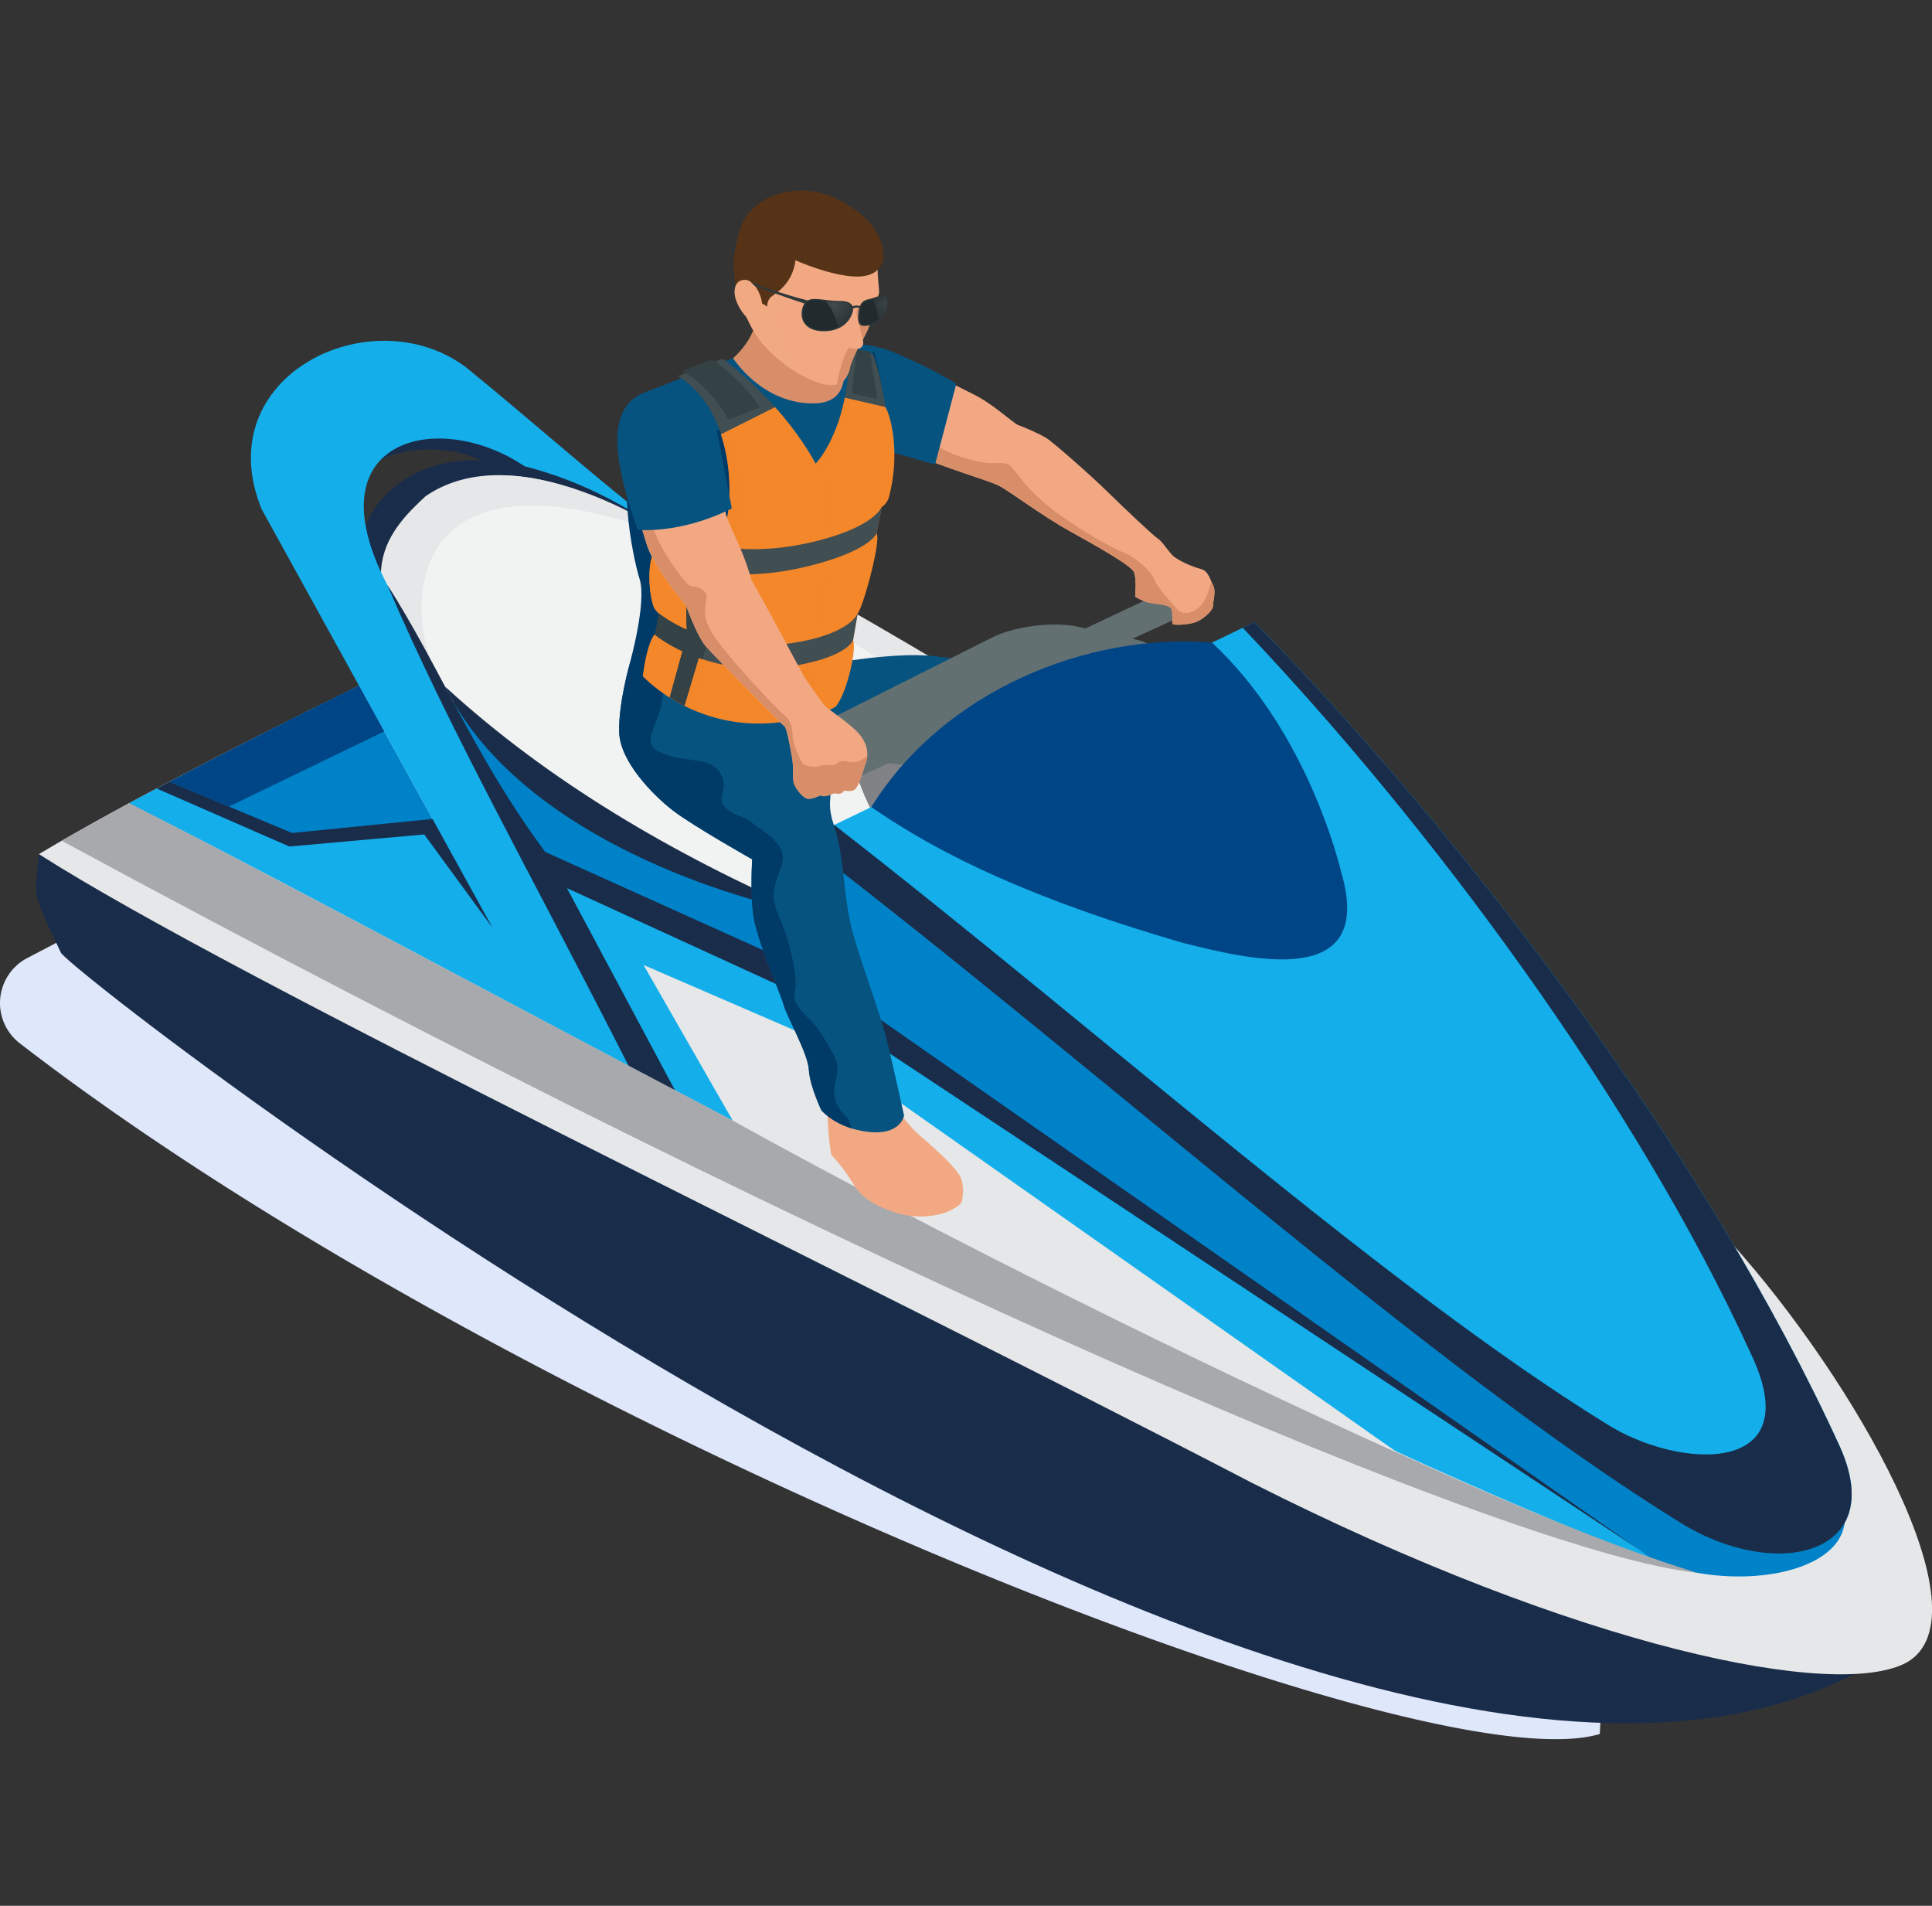 <?xml version="1.0" encoding="UTF-8"?> <svg xmlns="http://www.w3.org/2000/svg" width="73" height="72" fill="none" viewBox="0 0 73 72"><rect x="0" y="0" width="73" height="72" fill="#333333" stroke="none"/><g clip-path="url(#clip0)"><path d="M60.447 65.509C53.747 67.515 19.4 53.813.754 39.42a1.92 1.92 0 0 1 .289-3.233l20.096-10.51c9.078 5.066 40.447 21.876 39.308 39.83z" fill="#DFE7FB"></path><path d="M18.15 17.401c-.855-.494-2.645-.618-3.781-.018.037-.222 1.709-1.53 4.451-.334.194.08.659.285 1 .565 2.063.528 4.073 1.542 5.863 2.894-3.233.825-9.322 4.408-10.679 4.545l-1.538-2.477c-.415-4.383 3.029-5.312 4.685-5.175zM1.467 32.29c-.129 1.682-.344 1.216.83 3.693.073.593 51.263 40.678 69.992 25.822C46.89 57.394 30.033 45.33 4.77 30.423l-3.304 1.866z" fill="#192D4B"></path><path d="M70.04 63.254c-2.131.686-6.341 1.92-27.235-8.576-14.17-6.976-27.957-13.976-41.424-21.483l.086-.93 41.88 21.714c0 .003 15.63 8.59 26.693 9.275z" fill="#192D4B"></path><path d="M72.046 62.806c-2.62 1.43-12.299-.491-24.755-6.792C31.586 47.849 9.038 37.1 1.47 32.268c6.929-4.152 22.364-11.302 25.007-12.342C40.344 27.35 55.553 37.43 65.443 46.982c4.596 5.115 9.724 14.043 6.603 15.824z" fill="#E6E7E8"></path><path d="M16.344 30.94l-2.777-5.035a298.45 298.45 0 0 0-8.684 4.44l8.952 4.56 2.51-3.965z" fill="#0082C8"></path><path d="M14.8 20.378c1.08-2.23 4.121-3.629 8.935-.944 2.504 1.149 14.267 8.1 19.613 12.197l-10.742 6.612-9.866-3.513-2.968-3.81-2.368-1.68c-1.034-2.038-2.008-4.09-2.763-6.25-.48-1.115-.024-2.267.16-2.611z" fill="#F1F2F2"></path><path d="M41.196 36.59s.137.732.504 1.2c.367.47 1.394 1.145 2.034 1.507.64.363 1.688.792 1.604 1.903 0 0 .178.582-1.024.642-1.202.057-1.785-.101-2.383-.686-.601-.582-.997-.689-1.761-.828-.764-.14-1.032-.236-1.032-.236s-.296-.481-.26-1.007c.037-.526.444-1.08.252-1.7-.194-.622-.616-1.657-.616-1.657l2.333-.43.349 1.292z" fill="#F2A983"></path><path d="M41.7 37.624s-.126-3.732-.764-5.273c-.638-1.542-.821-5.104-1.302-5.938-.48-.833-2.632-1.501-4.585-1.644-1.955-.142-5.438.632-5.438.632s-.38 3-.38 3.192c0 .191 4.196.331 5.199.31 1.002-.02 2.577.534 2.577.534s-.388 1.933.346 3.412c.733 1.478 1.486 4.742 1.486 4.742s.75 1.097 2.86.033z" fill="#065380"></path><path d="M25.473 20.322c-1.832-1.217-6.43-3.624-9.396-1.572-1.195 1.121-3.444 3.18.74 7.19-1.499-1.774-2.433-9.882 8.656-5.618z" fill="#E6E7E8"></path><path d="M14.234 22.835c1.056 3.689 11.625 10.24 16.517 11.783v3.065c-3.974-1.75-11.315-5.193-11.315-5.193l-1.456-2.958c-1.166-2.102-3.328-4.823-3.746-6.697z" fill="#0082C8"></path><path d="M30.283 31.764c13.698 10.39 25.285 21.063 33.828 25.894 3.328 1.597 4.94.706 5.59-.138-.27 2.253-5.251 2.721-8.12.987-8.986-4.856-17.104-10.992-30.828-21.75l-.47-4.993z" fill="#0082C8"></path><path d="M4.88 30.345l1.043-.554 5.015 2.19 5.407-1.038-6.46-11.709c-2.049-5.037 4.16-8.035 7.725-5.356 2.648 2.152 5.716 4.909 7.903 6.472-.853-.476-2.717-1.98-5.69-2.734-3.25-2.197-8.084-1.053-5.19 4.481 1.415 2.16 3.541 7.158 5.15 9.848l10.968 4.817c11.17 8.713 32.637 22.529 31.634 22.156-16.876-6.43-44.24-21.864-57.504-28.573z" fill="#14AFEB"></path><path d="M43.197 27.766l-.305-3.53-10.519 5.04c1.058 3.054 3.528 5.767 5.942 7.677l-3.509-5.032 8.39-4.155z" fill="#414042"></path><path d="M37.032 29.555l-.006.018-.472 1.44-2.543 1.39s-1.247-1.73-1.638-3.174l1.207-.407 1.764.01 1.688.723z" fill="#808285"></path><path d="M29.448 29.52l2.108-.961-.635-.083c-.948-.124-1.027-.577-.174-1.005l6.745-3.388c.854-.427 2.315-.608 3.247-.404l.278.062 2.893-1.364a.617.617 0 0 1 .336-.057c.12.01.228.057.317.124l.257.195a.345.345 0 0 1-.066.595l-1.97.898.128.029c.389.085.625.227.709.393.05.101.047.21-.016.321l-.543 1.525-6.034 3.155-1.685-.722c-.514.073-1.024.088-1.433.034l-.328-.044-3.354 1.581a.673.673 0 0 1-.699-.07l-.157-.116a.41.41 0 0 1-.163-.373.412.412 0 0 1 .24-.326z" fill="#627072"></path><path d="M43.608 24.875l-.544 1.525-6.034 3.155-1.685-.722c-.01.003-.018.003-.029.003l8.339-4.16a.378.378 0 0 1-.047.2z" fill="#58595B"></path><path d="M30.283 31.763c11.62 8.905 23.658 19.858 33.246 25.785 3.59 2.209 7.837 1.204 5.989-2.899-4.987-10.916-14.112-22.987-22.115-31.146l-17.12 8.26z" fill="#14AFEB"></path><path d="M60.674 53.777c2.753 1.763 7.716 2.011 5.475-2.65-4.35-9.52-12.134-19.993-19.194-27.41l.446-.214c8.005 8.16 17.128 20.23 22.115 31.146 1.85 4.103-2.399 5.108-5.99 2.9C53.94 51.62 41.9 40.668 30.282 31.762l1.239-.598C41.756 39.12 52.252 48.57 60.674 53.777z" fill="#192D4B"></path><path d="M50.688 32.985c-.297-1.198-1.586-5.617-4.89-8.708-4.703-.383-10.139 1.81-12.876 6.213 1.863 1.287 5.07 3.197 11.821 5.144 2.412.603 7.233 1.804 5.945-2.649z" fill="#004687"></path><path d="M20.598 32.185L30.75 36.76l31.203 21.798-31.56-20.892-8.969-4.111 4.082 7.639-1.753-.924c-3.722-7.323-6.759-12.653-9.118-18.172 1.994 3.103 3.207 6.344 5.963 10.087zM6.405 29.532l4.627 1.936 5.312-.528 2.268 4.114-2.583-3.529-5.092.456-5.015-2.193.483-.256z" fill="#192D4B"></path><path d="M64.111 59.415c-6.719-.689-31.565-11.292-61.785-27.655l2.554-1.418c14.39 7.318 46.022 25.03 59.231 29.073z" fill="#A7A9AC"></path><path d="M14.52 27.632l-5.87 2.84-2.246-.94a251.56 251.56 0 0 1 7.163-3.627l.953 1.727z" fill="#004687"></path><path d="M52.827 54.895L30.3 39.045l-5.984-2.589 3.37 5.879c7.633 4.23 17.711 9.228 25.141 12.56z" fill="#E6E7E8"></path><path d="M30.538 34.507c-3.407-.673-11.037-3.135-13.722-8.568 3.927 3.595 8.601 6.329 13.722 8.568z" fill="#192D4B"></path><path d="M36.333 45.429s.183-.66-.116-1.092c-.302-.433-1.06-1.09-1.52-1.491-.459-.402-1.729-1.929-1.894-3.707l-2.084.476s.559 1.44.546 1.936c-.014.497.018 1.339.144 2.081 0 0 .33.33.65.813.321.484.458.888 1.615 1.313 1.157.422 2.283.111 2.659-.329z" fill="#F2A983"></path><path d="M34.16 42.144s-.121.758-1.35.618c-1.228-.14-1.779-.82-1.779-.82s-.438-.911-.472-1.53c-.034-.619-.837-2.009-.95-2.439-.113-.43-1.06-2.542-1.16-3.484-.1-.942-.027-2.024-.027-2.024s-2.233-1.261-2.984-1.836c-.75-.574-2.008-1.853-2.042-2.961-.034-1.11.415-2.653.415-2.653s1.488.955 2.457 1.087c.968.132 4.223.43 4.663.862.119.116.588 1.651.55 2.104-.103 1.238-.23 1.32.049 2.183.383 1.177.338 2.637.661 3.867s1.06 3.106 1.341 4.274c.284 1.17.628 2.752.628 2.752z" fill="#065380"></path><path d="M28.449 34.489c-.1-.942-.027-2.024-.027-2.024s-2.233-1.26-2.984-1.836c-.75-.574-2.008-1.853-2.042-2.961-.034-1.11.415-2.653.415-2.653s.53.339 1.163.642c.07.3.097.636.015.978-.236.973-.821 1.499.084 1.843.903.345 1.727.101 2.121.707.394.606-.126.875.152 1.248.276.372.777.385 1.084.662.307.277 1.402.772 1.095 1.626-.307.854-.428 1.131-.09 1.9.34.769.754 2.275.594 2.858-.158.582.706.996 1.084 1.7.378.705.643.894.477 1.58-.165.686-.044.996.418 1.473.086.09.133.227.152.393-.77-.246-1.12-.68-1.12-.68s-.44-.912-.473-1.53c-.034-.62-.837-2.01-.95-2.44-.121-.431-1.069-2.546-1.168-3.486z" fill="#003A67"></path><path d="M27.94 14.091s.625-.478.717-1.384c.092-.904 2.055-.58 2.055-.58l1.375 1.385s-.745 6.287-1.493 6.598c-.748.31-1.312-1.116-1.37-1.131-.058-.016-1.585-2.824-1.585-2.824l.302-2.064z" fill="#D88F69"></path><path d="M42.89 22.538s.298.212.658.256c.36.044.682.075.724.241.045.166.003.51.037.544.034.033.415.044.772-.044.357-.088.756-.48.75-.635-.005-.155.124-.554.006-.784-.118-.233-.181-.551-.465-.621-.286-.07-.89-.324-1.081-.528-.194-.207-.4-.536-.538-.616-.14-.08-1.289-1.165-1.91-1.776-.623-.611-2.048-1.867-2.308-2.027-.257-.16-.86-.422-1.055-.487-.192-.062-.94-.805-1.761-1.196-.822-.39-3.181-1.776-4.034-1.424-.85.353-.895 2.41-.835 2.59.06.178 1.042.199 1.173.258.132.06.89.63 2.037 1.09 1.15.46 2.352.794 2.722.991.37.197 1.625 1.137 2.625 1.69.997.555 2.314 1.292 2.433 1.546.118.251.05.932.05.932z" fill="#F2A983"></path><path d="M31.852 16.03c-.06-.179-.018-2.237.835-2.589.152-.062.352-.07.58-.039.1.58.375 1.916 1.147 2.656.995.956 1.659 1.158 2.472 1.36.814.199 1.05-.08 1.342.232.29.314.37.573 1.144 1.272.774.698 2.456 1.703 3.026 1.928.57.225 1.097.73 1.223 1.056.123.326.643.841.869 1.124.226.282.947.124 1.16-.676.034-.124.079-.251.131-.368.019.044.037.088.058.127.118.233-.01.63-.005.785.005.155-.394.546-.751.634-.357.088-.74.078-.772.044-.034-.034.008-.378-.036-.544-.045-.166-.368-.197-.725-.24-.36-.045-.658-.257-.658-.257s.068-.678-.048-.932c-.118-.253-1.433-.991-2.433-1.545-.997-.554-2.254-1.494-2.624-1.69-.37-.197-1.575-.531-2.722-.992-1.15-.46-1.908-1.03-2.037-1.09-.133-.057-1.115-.077-1.175-.256z" fill="#D88F69"></path><path d="M31.229 13.15s1.136-.43 2.572.173c1.435.6 2.333 1.175 2.333 1.175l-.803 3.055-2.685-.78-1.418-3.624z" fill="#065380"></path><path d="M27.984 13.934s-.126.996.52 1.548c1.606 1.372 1.89 3.947 1.89 3.947s1.66-3.559 1.015-5.482l1.622-.642s.806 2.601.247 4.587c-.56 1.985-1.247 2.718-1.247 2.718s.617 2.563-.118 4.312c-.735 1.75-2.659 2.724-5.01 2.027-2.35-.696-3.095-1.933-3.095-1.933s.633-2.268.36-3.14c-.273-.873-.966-4.246.037-5.579 1.002-1.338 3.779-2.363 3.779-2.363z" fill="#003A67"></path><path d="M27.701 13.53s.714-.598.856-1.385l3.777.686s.052 1.45-.294 2.252c-.347.802-2.893.347-3.607-.083-.716-.43-.732-1.47-.732-1.47z" fill="#D88F69"></path><path d="M32.942 15.502l-.22-1.9-.927-.212s.59 1.82-1.021 1.85c-1.98.037-3.074-1.71-3.074-1.71s-2.84 1.115-2.99 1.157c-.151.041-.251 4.69-.251 4.69l.157.394s-.33.53 1.893 1.115c2.225.585 6.241-.823 6.241-.823l.192-4.561z" fill="#065380"></path><path d="M27.688 16.504c-.64-.523-2.268-.396-2.417-.298l-.486.318a179.651 179.651 0 0 0-.328 2.853l.157.393s-.33.531 1.893 1.116c.07.018.144.036.22.05l.777-.59c.003.002.824-3.32.184-3.842z" fill="#003A67"></path><path d="M31.577 26.696c.443-.54.79-2.177.656-2.506l.173-1.017c.21-.228.898-2.775.712-3.02l.194-.997s.21-.107.288-.422c.43-1.686.04-3.094-.157-3.363l-1.522-.35c-.339 1.724-1.1 2.493-1.1 2.493a11.674 11.674 0 0 0-1.54-2.135l-2.045 1.025c.564 1.688.317 3.632-.131 4.168-.686.815-2.35.29-2.35.29-.225.075-.32 1.234-.068 2.034.042.13.205.282.205.282.163.347.105.513-.144.777-.313.334-.457 1.59-.457 1.59s2 2.2 5.315 1.723c1.477-.212 1.97-.572 1.97-.572z" fill="#F4872A"></path><path d="M26.588 24.248c-.168-1.59.415-3.166.415-3.166l-.394-.17c-.777.287-1.848-.05-1.848-.05-.225.075-.32 1.235-.068 2.035.042.13.205.282.205.282.163.347.105.513-.144.777-.313.334-.457 1.59-.457 1.59s.556.61 1.567 1.12l.724-2.418z" fill="#F4872A"></path><path opacity=".5" d="M31.404 21.567l-.493-.272c.084.986-.392 2.889-.392 2.889l.567-.466c.203-.528.318-2.151.318-2.151zM31.443 19.884c.218-1.317-.181-2.228-.181-2.228.648-1.01.898-2.265.898-2.265l-.234-.37c-.339 1.723-1.1 2.492-1.1 2.492.517 1.168.126 2.907.126 2.907l.491-.536zM27.11 20.57l-.063.07.341.05.496-.449s.333-.59.252-1.646c-.081-1.056-.367-1.892-.367-1.892l-.528-.3c.564 1.684.32 3.631-.131 4.167z" fill="#F4872A"></path><path opacity=".3" d="M29.285 15.377l-2.045 1.025.528.3 1.858-.929a10.83 10.83 0 0 0-.341-.396zM33.574 15.68a1.021 1.021 0 0 0-.126-.313l-1.522-.35.233.37 1.415.293zM30.91 21.295l-.145.039c-1.606.427-2.9.427-3.868.277l-.016.015.46.38s.091.086 1.02.115c.93.026 2.478-.218 2.538-.313.058-.091.01-.513.01-.513zM33.12 20.148s-.203.588-2.208 1.145l.494.271c.9-.204 1.47-.701 1.727-.976.026-.222.026-.385-.014-.44z" fill="#F4872A"></path><path opacity=".5" d="M26.306 26.866l.787-2.5c-.183-.787.247-2.356.247-2.356l-.454-.399-.031-.044c-.16.588-.376 1.631-.265 2.682l-.725 2.415c.137.068.284.138.441.202z" fill="#F4872A"></path><path opacity=".3" d="M32.233 24.19s-.147.496-1.659.856l.305.324c.71-.145 1.141-.417 1.357-.593.034-.272.039-.49-.003-.588zM32.259 24.044l-.027.145.027-.145z" fill="#F4872A"></path><path opacity=".5" d="M30.412 27.12c.153-.438.415-1.233.468-1.75l-.305-.324c-.05.013-.102.023-.157.036-.055.407-.218 1.421-.549 2.146.202-.036.38-.072.543-.109z" fill="#F4872A"></path><path opacity=".3" d="M30.274 25.11a7.286 7.286 0 0 1-3.388-.1l.002.007-.128.407s1.12.528 3.567.223l.089-.565c-.047.008-.095.018-.142.029z" fill="#F4872A"></path><path d="M27.302 13.55l-1.69.658c.818.502 1.335 1.313 1.63 2.193l2.044-1.025c-1.03-1.144-1.984-1.825-1.984-1.825zM32.983 13.377l-.897-.207a9.11 9.11 0 0 1-.16 1.848l1.522.35c-.16-1.217-.465-1.991-.465-1.991zM32.409 23.17s-.226.688-2.097 1.058c-1.554.306-2.822.109-3.74-.197-.063-.955.126-1.876.273-2.43.976.158 2.286.165 3.924-.27 2.144-.569 2.354-1.185 2.354-1.185l.2-1.02s-.192.712-2.337 1.279c-3.942 1.046-6.367-.637-6.367-.637l.145 1.087s.495.368 1.47.616c-.16.3-.352.953-.282 2.317-.682-.305-1.052-.616-1.052-.616l-.152.805s.37.308 1.04.624l-.481 1.742c.165.106.352.212.556.316l.54-1.804c.95.336 2.274.572 3.87.25 1.792-.36 1.96-.92 1.96-.92l.176-1.016z" fill="#414E52"></path><path d="M26.782 24.1l-.212-.066c-.063-.955.126-1.876.273-2.43l.191.028c.1-.367.242-.701.36-.942-1.25-.153-2.118-.546-2.522-.766l-.24-.031.13.968s.495.367 1.47.616c-.16.3-.352.952-.282 2.317-.682-.306-1.052-.617-1.052-.617l-.152.806s.37.308 1.039.623l-.48 1.743c.165.106.351.212.556.315l.54-1.804.137.047.244-.808zM26.895 13.576l-1.102.43a4.86 4.86 0 0 1 1.727 1.853l1.186-.466c-.588-.98-1.81-1.817-1.81-1.817zM33.153 15.078l-.973-.223.2-1.654.487.08.286 1.797z" fill="#344145"></path><path d="M29.422 7.46c.916-.335 2.163.01 2.911.791.75.782.822 1.533.824 1.864.005.332.04.624.06.88.022.257-.304.497-.304.497.2.401-.207 1.152-.31 1.333.014.083.019.15.003.192a.22.22 0 0 1-.205.163c-.12.246-.247.541-.278.67-.045.192-.17.842-.955.674-.785-.166-1.809-.87-2.389-1.582-.582-.71-1.065-1.986-1.018-3.14.047-1.15.745-2.009 1.661-2.343z" fill="#F2A983"></path><path d="M32.065 13.147c.02-.04.189.049.338.036-.12.246-.246.541-.278.67-.034.148-.115.562-.504.673.152-.95.444-1.38.444-1.38zM32.364 11.816c-.016-.355.75-.53.75-.53-.09.12-.205.206-.205.206.2.401-.207 1.152-.31 1.333-.046-.277-.22-.732-.235-1.01z" fill="#D88F69"></path><path opacity=".25" d="M29.422 7.46c.916-.335 2.162.01 2.91.791.751.782.822 1.533.825 1.864.002.104.005.205.013.3-1.444.617-2.342-.261-2.733-.238-.32.018-.435.21-.585.694-.15.484-.506.58-.535 1.152-.026.494.504 1.367.58 1.915a5.282 5.282 0 0 1-1.116-.99c-.582-.71-1.065-1.986-1.018-3.14.045-1.155.743-2.015 1.659-2.349z" fill="#F2A983"></path><path d="M30.057 9.833s1.325.6 2.304.616c.977.013 1.092-.665.995-1.061-.097-.397-.346-1.21-1.795-1.9-1.449-.692-3.192-.063-3.57 1.107-.378 1.173-.349 1.812.053 3.078 0 0-.021-1.183.278-1.038.3.148.457.616.473.826l.194.12s-.019-.231.16-.376c.178-.143.795-.474.908-1.372z" fill="#563317"></path><path d="M28.638 12.129c-.107.036-.351.07-.677-.474-.328-.543-.22-.963.026-1.053.247-.091.433.041.507.227.07.19.144 1.3.144 1.3z" fill="#F2A983"></path><path opacity=".25" d="M28.638 12.129c-.107.036-.351.07-.677-.474-.328-.543-.22-.963.026-1.053.247-.091.433.041.507.227.07.19.144 1.3.144 1.3z" fill="#F2A983"></path><path d="M29.621 11.096c.365.114.599.176.898.254.252-.138.695.026 1.22.02.108 0 .404.01.478.205a.337.337 0 0 1 .273-.01c.1-.27.349-.252.488-.303.627-.233.659.015.525.411-.147.425-.449.624-.835.642-.265.013-.28-.238-.21-.64a.577.577 0 0 1 .008-.033.262.262 0 0 0-.233.016.408.408 0 0 1-.016.132c-.11.396-.496.756-1.168.722-.759-.036-.869-.616-.68-1.002l.026-.044c-.233-.078-.517-.17-.755-.256-.229-.083-.956-.334-1.134-.422l-.145-.143c.599.26.995.368 1.26.45z" fill="#2E383B"></path><path d="M30.676 12.385c.105.05.231.078.378.083.677.034 1.024-.334 1.12-.689.043-.15.003-.25-.123-.308a.707.707 0 0 0-.31-.052c-.207.003-.404-.023-.577-.044-.37-.046-.638-.077-.75.158a.692.692 0 0 0-.04.534c.05.14.155.248.302.318zM32.566 12.256c.026.013.06.018.102.016.388-.018.661-.228.793-.611.112-.329.052-.399-.006-.425-.055-.026-.18-.033-.459.07-.034.013-.074.02-.116.031-.152.034-.322.07-.372.35-.063.352-.047.523.058.57z" fill="#212B2E"></path><mask id="a" maskUnits="userSpaceOnUse" x="31" y="11" width="2" height="2"><path d="M31.191 11.378c.166.02.352.041.549.041.126 0 .234.018.31.052.123.057.162.158.123.308a.914.914 0 0 1-.51.585 2.083 2.083 0 0 0-.472-.986z" fill="url(#paint0_linear)"></path></mask><g mask="url(#a)"><path opacity=".44" d="M31.191 11.378c.166.02.352.041.549.041.126 0 .234.018.31.052.123.057.162.158.123.308a.914.914 0 0 1-.51.585 2.083 2.083 0 0 0-.472-.986z" fill="url(#paint1_linear)"></path></g><mask id="b" maskUnits="userSpaceOnUse" x="32" y="11" width="2" height="2"><path d="M32.978 11.313c.006-.002.014-.002.019-.005.28-.103.404-.096.46-.07.054.026.115.099.004.425a.943.943 0 0 1-.294.437c.006-.2-.031-.468-.189-.787z" fill="url(#paint2_linear)"></path></mask><g mask="url(#b)"><path opacity=".44" d="M32.978 11.313c.006-.002.014-.002.019-.005.28-.103.404-.096.46-.07.054.026.115.099.004.425a.943.943 0 0 1-.294.437c.006-.2-.031-.468-.189-.787z" fill="url(#paint3_linear)"></path></g><path d="M30.38 25.561s.696 1.035.843 1.157c.147.122.94.663 1.236 1.007.297.347.389.74.247 1.121-.142.38-.268 1.007-.517 1.03-.25.024-.286-.018-.286-.018s-.103.207-.37.104c0 0-.373.191-.54.088 0 0-.334.168-.505.121-.17-.049-.501-.445-.514-.698-.013-.254 0-.609-.045-.847-.047-.238-.186-1.11-.289-1.186-.1-.075-2.635-2.635-2.97-3.023-.337-.388-.746-1.535-.746-1.535s-1.184-1.372-1.483-2.301c-.3-.927-.443-1.59-.614-1.794-.173-.205-.68-2.333.622-2.77 1.302-.438 2.102.078 2.506 1.175a8.687 8.687 0 0 1 .468 2.221s.026.135.422 1.007c.396.872.544 1.483.544 1.483s.38.668.721 1.297c.339.627 1.27 2.361 1.27 2.361z" fill="#F2A983"></path><path d="M24.442 20.576c-.3-.927-.444-1.59-.614-1.794-.045-.054-.113-.243-.166-.497.323.438.816.712.966 1.45.192.952 1.357 2.41 1.449 2.407.092-.005.438.039.588.26.15.222-.258.628.191 1.428.449.8 2.478 2.943 2.75 3.163.274.22.329.466.345.82.018.356.34 1.042.43 1.078.09.036.451.13.611.039.16-.091.436.067.64-.091.206-.158.332-.05.63-.05.169 0 .366-.12.507-.227a1.076 1.076 0 0 1-.063.28c-.141.38-.267 1.007-.517 1.03-.249.023-.286-.018-.286-.018s-.102.207-.37.103c0 0-.373.192-.54.088 0 0-.334.168-.504.122-.171-.05-.502-.445-.515-.699-.013-.254 0-.608-.044-.846-.048-.239-.187-1.111-.29-1.186-.099-.075-2.634-2.635-2.97-3.024-.336-.388-.746-1.535-.746-1.535s-1.18-1.372-1.482-2.3z" fill="#D88F69"></path><path d="M24.09 20.014s1.571.184 3.56-.803c0 0-.5-2.715-.647-3.267-.29-1.082-1.27-1.703-2.693-1.1-1.425.603-1.118 2.602-.22 5.17z" fill="#065380"></path></g><defs><linearGradient id="paint0_linear" x1="31.616" y1="11.248" x2="31.783" y2="12.197" gradientUnits="userSpaceOnUse"><stop stop-color="#fff"></stop><stop offset="1" stop-color="gray"></stop></linearGradient><linearGradient id="paint1_linear" x1="31.616" y1="11.248" x2="31.783" y2="12.197" gradientUnits="userSpaceOnUse"><stop stop-color="#fff"></stop><stop offset="1" stop-color="#fff"></stop></linearGradient><linearGradient id="paint2_linear" x1="33.199" y1="11.194" x2="33.332" y2="11.95" gradientUnits="userSpaceOnUse"><stop stop-color="#fff"></stop><stop offset="1" stop-color="gray"></stop></linearGradient><linearGradient id="paint3_linear" x1="33.199" y1="11.194" x2="33.332" y2="11.95" gradientUnits="userSpaceOnUse"><stop stop-color="#fff"></stop><stop offset="1" stop-color="#fff"></stop></linearGradient><clipPath id="clip0"><path fill="#fff" transform="translate(0 7.2)" d="M0 0h73v58.505H0z"></path></clipPath></defs></svg> 